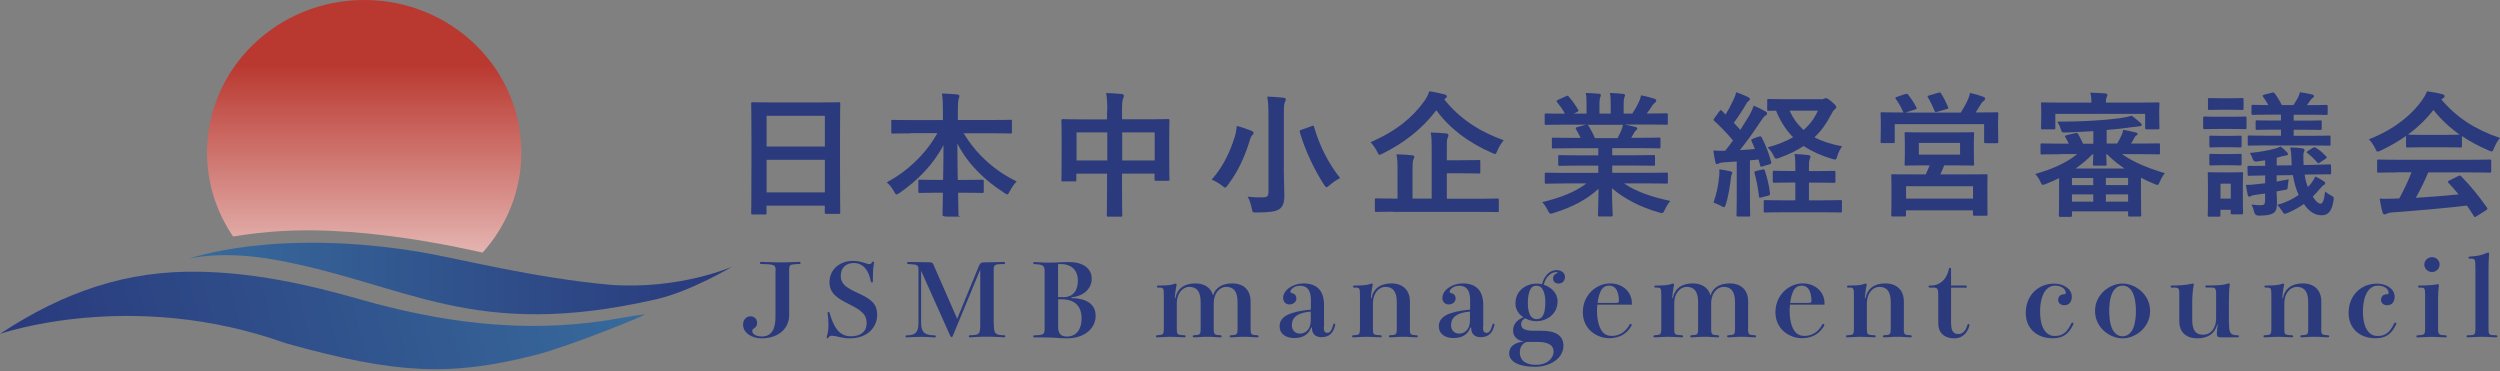 <svg width="431" height="64" viewBox="0 0 431 64" fill="none" xmlns="http://www.w3.org/2000/svg">
<rect x="0" y="0" width="431" height="64" fill="#808080" stroke="none"/>
<g clip-path="url(#clip0_120_66)">
<path d="M56.795 39.783C65.744 40.178 74.523 41.609 83.205 43.544C87.349 38.924 89.878 32.9 89.878 26.29C89.892 11.775 77.754 0 62.794 0C47.833 0 35.695 11.775 35.695 26.29C35.695 31.646 37.353 36.621 40.191 40.778C45.599 39.864 51.148 39.537 56.809 39.783H56.795Z" fill="url(#paint0_linear_120_66)"/>
<path d="M49.223 59.163C68.553 64.574 77.769 64.887 92.294 61.207C98.011 59.763 111.582 54.284 111.146 54.188C110.992 54.161 105.836 55.033 104.361 55.265C89.906 57.459 75.858 55.551 61.951 51.572C52.946 48.996 43.787 47.006 34.305 46.843C21.971 46.624 11.168 50.181 1.38869e-05 57.555C-0.098 57.609 22.547 49.609 49.223 59.163Z" fill="url(#paint1_linear_120_66)"/>
<path d="M32.591 44.607C32.591 44.607 47.411 39.21 72.767 43.503C79.187 44.594 91.76 47.865 105.106 49.091C117.046 50.004 126.177 45.997 126.177 45.997C126.177 45.997 119.153 50.195 113.225 51.572C81.435 58.89 70.169 48.914 47.481 44.798C38.098 43.094 32.605 44.607 32.605 44.607H32.591Z" fill="url(#paint2_linear_120_66)"/>
<path d="M129.773 36.975C129.535 36.975 129.507 36.948 129.507 36.716C129.507 36.553 129.549 35.176 129.549 28.443V23.959C129.549 19.448 129.507 18.031 129.507 17.895C129.507 17.636 129.535 17.622 129.773 17.622C129.942 17.622 130.757 17.663 133.075 17.663H141.293C143.61 17.663 144.453 17.622 144.594 17.622C144.833 17.622 144.861 17.649 144.861 17.895C144.861 18.031 144.819 19.448 144.819 23.264V28.43C144.819 35.094 144.861 36.471 144.861 36.607C144.861 36.839 144.833 36.866 144.594 36.866H142.459C142.22 36.866 142.192 36.839 142.192 36.607V35.462H132.147V36.716C132.147 36.948 132.119 36.975 131.881 36.975H129.745H129.773ZM132.162 25.268H142.206V19.966H132.162V25.268ZM142.206 33.173V27.544H132.162V33.173H142.206Z" fill="#2A3A7C"/>
<path d="M156.984 22.992C154.807 22.992 154.062 23.033 153.922 23.033C153.683 23.033 153.655 23.006 153.655 22.774V20.92C153.655 20.689 153.683 20.662 153.922 20.662C154.062 20.662 154.807 20.702 156.984 20.702H162.561V19.149C162.561 17.827 162.533 17.036 162.392 16.123C163.249 16.15 164.19 16.191 165.033 16.287C165.244 16.314 165.399 16.409 165.399 16.518C165.399 16.723 165.3 16.941 165.258 17.118C165.188 17.418 165.132 17.84 165.132 19.067V20.689H171.102C173.279 20.689 174.052 20.648 174.192 20.648C174.431 20.648 174.459 20.675 174.459 20.907V22.76C174.459 22.992 174.431 23.019 174.192 23.019C174.052 23.019 173.279 22.978 171.102 22.978H166.143C168.306 26.563 171.397 29.398 175.274 31.278C174.839 31.715 174.431 32.3 174.094 32.955C173.897 33.323 173.799 33.514 173.645 33.514C173.546 33.514 173.378 33.418 173.139 33.255C169.781 31.088 166.916 28.375 165.047 24.75C165.047 26.685 165.09 28.962 165.118 31.019H166.368C168.475 31.019 169.163 30.979 169.318 30.979C169.585 30.979 169.599 31.006 169.599 31.238V33.009C169.599 33.241 169.571 33.268 169.318 33.268C169.177 33.268 168.475 33.227 166.368 33.227H165.174C165.202 35.203 165.244 36.716 165.244 37.111C165.244 37.316 165.834 37.343 165.595 37.343H163.362C163.123 37.343 162.491 37.316 162.491 37.111C162.491 36.716 162.519 35.203 162.561 33.227H161.535C159.428 33.227 158.74 33.268 158.585 33.268C158.347 33.268 158.319 33.241 158.319 33.009V31.238C158.319 31.006 158.347 30.979 158.585 30.979C158.726 30.979 159.428 31.019 161.535 31.019H162.589C162.631 29.043 162.659 26.904 162.659 24.995C160.931 28.362 158.108 31.183 155.116 33.241C154.849 33.432 154.68 33.514 154.568 33.514C154.427 33.514 154.301 33.377 154.118 32.996C153.753 32.341 153.374 31.851 152.868 31.442C156.225 29.67 159.555 26.658 161.606 22.951H157.012L156.984 22.992Z" fill="#2A3A7C"/>
<path d="M190.895 19.012C190.895 17.704 190.853 16.872 190.699 16.041C191.584 16.068 192.539 16.109 193.354 16.205C193.564 16.232 193.761 16.327 193.761 16.477C193.761 16.627 193.719 16.804 193.635 16.941C193.522 17.213 193.438 17.731 193.438 18.821V20.566H198.088C200.392 20.566 201.178 20.525 201.347 20.525C201.586 20.525 201.614 20.552 201.614 20.784C201.614 20.92 201.572 21.642 201.572 23.673V26.372C201.572 30.092 201.614 30.76 201.614 30.91C201.614 31.142 201.586 31.169 201.347 31.169H199.31C199.071 31.169 199.043 31.142 199.043 30.91V29.929H193.438V32.791C193.438 35.558 193.48 36.975 193.48 37.098C193.48 37.329 193.452 37.357 193.213 37.357H191.078C190.839 37.357 190.811 37.329 190.811 37.098C190.811 36.961 190.853 35.585 190.853 32.845V29.942H185.557V31.006C185.557 31.265 185.529 31.278 185.29 31.278H183.253C183.015 31.278 182.986 31.251 182.986 31.006C182.986 30.869 183.029 30.174 183.029 26.453V24.055C183.029 21.683 182.986 20.934 182.986 20.797C182.986 20.566 183.015 20.538 183.253 20.538C183.422 20.538 184.209 20.579 186.512 20.579H190.853V19.026L190.895 19.012ZM185.599 27.666H190.895V22.828H185.599V27.666ZM193.466 22.828V27.666H199.071V22.828H193.466Z" fill="#2A3A7C"/>
<path d="M212.838 23.728C213.035 23.06 213.175 22.351 213.217 21.711C214.004 21.901 214.987 22.242 215.704 22.528C215.971 22.651 216.111 22.76 216.111 22.896C216.111 23.06 216.041 23.169 215.914 23.264C215.774 23.428 215.577 23.728 215.465 24.191C214.622 26.958 213.456 29.561 211.672 31.905C211.461 32.205 211.335 32.341 211.222 32.341C211.11 32.341 210.956 32.218 210.689 32.014C210.155 31.578 209.424 31.183 208.891 30.965C210.787 28.852 212.051 26.249 212.824 23.714L212.838 23.728ZM221.323 29.084C221.323 30.706 221.421 32.573 221.421 33.704C221.421 35.012 221.14 35.653 220.564 36.048C219.918 36.471 219.033 36.607 216.687 36.634C215.943 36.634 215.943 36.661 215.802 35.912C215.633 35.149 215.395 34.358 215.086 33.895C216.041 34.017 216.743 34.031 217.628 34.031C218.401 34.031 218.682 33.868 218.682 33.118V19.98C218.682 18.494 218.654 17.745 218.485 16.654C219.37 16.682 220.452 16.75 221.267 16.845C221.505 16.872 221.674 16.981 221.674 17.104C221.674 17.308 221.576 17.458 221.505 17.622C221.365 17.895 221.337 18.372 221.337 19.953V29.084H221.323ZM226.113 21.752C226.45 21.629 226.478 21.629 226.549 21.888C227.532 25.309 229.133 28.307 231.03 30.692C230.524 30.951 229.78 31.442 229.232 31.919C228.965 32.15 228.824 32.273 228.698 32.273C228.557 32.273 228.459 32.137 228.262 31.837C226.661 29.397 224.961 25.867 224.09 22.774C224.02 22.501 224.062 22.474 224.427 22.351L226.099 21.752H226.113Z" fill="#2A3A7C"/>
<path d="M248.983 17.131C251.666 20.498 255.122 22.706 259.238 24.177C258.802 24.709 258.451 25.241 258.156 25.963C257.988 26.385 257.917 26.549 257.749 26.549C257.636 26.549 257.468 26.481 257.201 26.358C253.127 24.546 249.966 22.201 247.62 19.012C245.064 22.365 241.945 24.682 238.419 26.453C238.138 26.59 237.969 26.685 237.843 26.685C237.674 26.685 237.604 26.522 237.408 26.126C237.113 25.527 236.705 24.968 236.284 24.518C240.765 22.583 243.617 20.143 245.527 17.459C245.963 16.859 246.201 16.368 246.412 15.741C247.353 15.864 248.309 16.096 248.997 16.259C249.264 16.327 249.432 16.45 249.432 16.627C249.432 16.763 249.334 16.886 249.166 16.981L248.969 17.145L248.983 17.131ZM240.287 36.498C238.152 36.498 237.436 36.539 237.267 36.539C237.056 36.539 237.028 36.512 237.028 36.307V34.454C237.028 34.222 237.056 34.195 237.267 34.195C237.436 34.195 238.152 34.236 240.287 34.236H240.934V29.138C240.934 28.021 240.905 27.258 240.737 26.603C241.65 26.631 242.577 26.672 243.448 26.767C243.687 26.794 243.827 26.903 243.827 27.026C243.827 27.23 243.729 27.353 243.659 27.517C243.546 27.789 243.518 28.266 243.518 29.22V34.236H246.82V25.377C246.82 24.287 246.791 23.496 246.651 22.842C247.536 22.869 248.519 22.91 249.334 23.005C249.573 23.033 249.713 23.142 249.713 23.264C249.713 23.469 249.643 23.619 249.573 23.782C249.432 24.055 249.432 24.532 249.432 25.459V27.626H251.849C254.026 27.626 254.799 27.585 254.939 27.585C255.178 27.585 255.206 27.612 255.206 27.844V29.656C255.206 29.888 255.178 29.915 254.939 29.915C254.799 29.915 254.026 29.874 251.849 29.874H249.432V34.263H255.136C257.243 34.263 257.988 34.222 258.128 34.222C258.367 34.222 258.395 34.249 258.395 34.481V36.334C258.395 36.539 258.367 36.566 258.128 36.566C257.988 36.566 257.243 36.525 255.136 36.525H240.287V36.498Z" fill="#2A3A7C"/>
<path d="M269.633 31.632C267.47 31.632 266.753 31.673 266.613 31.673C266.346 31.673 266.318 31.646 266.318 31.414V30.038C266.318 29.779 266.346 29.765 266.613 29.765C266.753 29.765 267.47 29.806 269.633 29.806H275.547V28.552H272.176C269.858 28.552 269.015 28.593 268.875 28.593C268.636 28.593 268.636 28.566 268.636 28.334V27.012C268.636 26.753 268.636 26.74 268.875 26.74C269.015 26.74 269.858 26.78 272.176 26.78H275.547V25.554H271.038C268.734 25.554 267.975 25.595 267.821 25.595C267.554 25.595 267.54 25.568 267.54 25.363V23.987C267.54 23.755 267.568 23.728 267.821 23.728C267.961 23.728 268.734 23.769 271.038 23.769H272.499C272.232 23.21 271.993 22.746 271.726 22.31C271.614 22.106 271.586 22.01 271.895 21.915L273.454 21.492H269.619C267.456 21.492 266.739 21.533 266.599 21.533C266.332 21.533 266.304 21.506 266.304 21.274V19.83C266.304 19.571 266.332 19.557 266.599 19.557C266.739 19.557 267.456 19.598 269.619 19.598H269.788C269.408 18.849 268.973 18.276 268.425 17.595C268.285 17.431 268.327 17.336 268.622 17.199L270.012 16.573C270.251 16.45 270.321 16.477 270.462 16.668C271.038 17.336 271.642 18.126 272.063 18.917C272.19 19.121 272.19 19.148 271.867 19.312L271.291 19.584H273.524V18.044C273.524 17.227 273.524 16.668 273.384 16.027C274.128 16.055 275.056 16.096 275.702 16.164C275.898 16.191 275.983 16.259 275.983 16.368C275.983 16.504 275.941 16.627 275.884 16.763C275.814 16.927 275.744 17.281 275.744 18.044V19.584H277.683V18.072C277.683 17.24 277.683 16.681 277.542 16.027C278.258 16.055 279.2 16.096 279.846 16.191C280.057 16.218 280.155 16.286 280.155 16.395C280.155 16.504 280.113 16.654 280.057 16.763C279.986 16.927 279.916 17.281 279.916 18.044V19.584H281.405C281.841 18.93 282.178 18.358 282.501 17.676C282.669 17.322 282.81 16.981 282.908 16.423C283.751 16.586 284.58 16.818 285.226 17.022C285.437 17.09 285.535 17.213 285.535 17.322C285.535 17.513 285.437 17.595 285.296 17.717C285.128 17.854 285.015 17.99 284.889 18.153C284.58 18.644 284.243 19.108 283.906 19.571H284.243C286.392 19.571 287.123 19.53 287.263 19.53C287.502 19.53 287.53 19.557 287.53 19.802V21.247C287.53 21.479 287.502 21.506 287.263 21.506C287.123 21.506 286.406 21.465 284.243 21.465H280.057C280.675 21.588 281.237 21.697 281.953 21.888C282.15 21.929 282.262 22.024 282.262 22.16C282.262 22.324 282.136 22.433 281.995 22.515C281.869 22.583 281.756 22.842 281.658 23.005L281.223 23.755H282.782C285.086 23.755 285.844 23.714 285.999 23.714C286.238 23.714 286.266 23.741 286.266 23.973V25.349C286.266 25.554 286.238 25.581 285.999 25.581C285.858 25.581 285.086 25.54 282.782 25.54H277.949V26.767H281.756C284.102 26.767 284.917 26.726 285.058 26.726C285.296 26.726 285.325 26.753 285.325 26.999V28.321C285.325 28.552 285.296 28.579 285.058 28.579C284.917 28.579 284.102 28.539 281.756 28.539H277.949V29.793H284.257C286.406 29.793 287.137 29.752 287.277 29.752C287.516 29.752 287.544 29.779 287.544 30.024V31.401C287.544 31.632 287.516 31.66 287.277 31.66C287.137 31.66 286.42 31.619 284.257 31.619H279.986C281.995 32.995 284.51 33.895 287.965 34.644C287.656 35.012 287.319 35.503 287.024 36.13C286.828 36.566 286.743 36.73 286.505 36.73C286.378 36.73 286.21 36.689 285.957 36.607C282.726 35.694 279.874 34.167 277.907 32.45C277.907 35.217 278.034 36.661 278.034 37.057C278.034 37.288 278.006 37.316 277.767 37.316H275.73C275.519 37.316 275.491 37.288 275.491 37.057C275.491 36.661 275.561 35.312 275.589 32.546C273.581 34.399 271.08 35.708 267.905 36.702C267.638 36.798 267.47 36.839 267.357 36.839C267.147 36.839 267.048 36.675 266.824 36.239C266.515 35.639 266.177 35.149 265.868 34.849C269.057 34.086 271.501 33.132 273.51 31.619H269.633V31.632ZM278.877 23.796C279.087 23.401 279.284 23.005 279.523 22.447C279.649 22.188 279.691 21.956 279.79 21.52H273.679C273.749 21.547 273.805 21.615 273.876 21.711C274.241 22.297 274.62 22.992 274.957 23.809H278.891L278.877 23.796Z" fill="#2A3A7C"/>
<path d="M303.235 23.564C303.544 23.442 303.615 23.496 303.741 23.728C304.429 25.118 304.963 26.426 305.343 27.912C305.413 28.171 305.343 28.239 305.048 28.334L303.854 28.689C303.573 28.784 303.488 28.757 303.446 28.498L303.179 27.503L301.69 27.639V34.031C301.69 36.171 301.732 36.961 301.732 37.07C301.732 37.302 301.704 37.329 301.465 37.329H299.639C299.4 37.329 299.372 37.302 299.372 37.07C299.372 36.934 299.414 36.157 299.414 34.031V27.844L297.237 27.98C296.83 28.007 296.521 28.075 296.352 28.171C296.254 28.212 296.141 28.293 295.987 28.293C295.818 28.293 295.776 28.13 295.72 27.898C295.579 27.299 295.481 26.685 295.383 25.949C296.085 25.99 296.731 26.017 297.42 25.99C297.869 25.431 298.333 24.832 298.768 24.218C297.813 23.06 296.689 21.888 295.551 20.852C295.453 20.757 295.411 20.716 295.411 20.648C295.411 20.579 295.481 20.484 295.579 20.348L296.422 19.189C296.521 19.053 296.591 18.985 296.661 18.985C296.731 18.985 296.787 19.026 296.872 19.121L297.49 19.748C297.968 18.958 298.375 18.235 298.782 17.349C299.091 16.723 299.218 16.355 299.33 15.905C299.976 16.137 300.763 16.436 301.367 16.736C301.606 16.859 301.676 16.968 301.676 17.104C301.676 17.227 301.578 17.309 301.465 17.404C301.269 17.54 301.17 17.663 301.016 17.963C300.271 19.244 299.653 20.171 298.909 21.166C299.288 21.588 299.681 21.983 300.033 22.392C300.58 21.534 301.114 20.675 301.634 19.816C301.915 19.298 302.168 18.726 302.35 18.208C303.067 18.535 303.811 18.876 304.359 19.203C304.57 19.326 304.64 19.407 304.64 19.557C304.64 19.721 304.57 19.816 304.373 19.912C304.134 20.048 303.938 20.307 303.587 20.838C302.364 22.719 301.072 24.491 299.962 25.881C300.819 25.84 301.69 25.759 302.547 25.69C302.379 25.254 302.182 24.777 301.971 24.341C301.873 24.109 301.873 24.069 302.21 23.919L303.165 23.551L303.235 23.564ZM296.38 30.501C296.422 30.065 296.45 29.711 296.408 29.193C297.012 29.261 297.841 29.425 298.248 29.52C298.529 29.588 298.656 29.684 298.656 29.793C298.656 29.902 298.614 29.997 298.529 30.12C298.459 30.242 298.431 30.515 298.389 30.883C298.22 32.259 297.953 33.908 297.546 35.203C297.42 35.571 297.349 35.721 297.209 35.721C297.111 35.721 296.97 35.653 296.773 35.53C296.268 35.258 295.818 35.067 295.411 34.931C295.917 33.418 296.254 32.001 296.366 30.488L296.38 30.501ZM303.854 29.22C304.149 29.152 304.163 29.179 304.261 29.425C304.64 30.61 305.005 31.96 305.146 33.309C305.174 33.568 305.146 33.636 304.837 33.731L303.685 34.031C303.306 34.127 303.278 34.099 303.249 33.868C303.081 32.355 302.814 31.033 302.477 29.847C302.407 29.588 302.477 29.547 302.758 29.479L303.839 29.22H303.854ZM311.861 31.469V34.535H314.108C316.384 34.535 317.157 34.495 317.269 34.495C317.536 34.495 317.55 34.522 317.55 34.726V36.375C317.55 36.607 317.522 36.634 317.269 36.634C317.143 36.634 316.384 36.593 314.108 36.593H307.548C305.244 36.593 304.486 36.634 304.331 36.634C304.092 36.634 304.064 36.607 304.064 36.375V34.726C304.064 34.522 304.092 34.495 304.331 34.495C304.472 34.495 305.244 34.535 307.548 34.535H309.515V31.469H308.77C306.733 31.469 306.045 31.51 305.89 31.51C305.652 31.51 305.624 31.483 305.624 31.251V29.697C305.624 29.465 305.652 29.438 305.89 29.438C306.031 29.438 306.733 29.479 308.77 29.479H309.515V28.961C309.515 27.939 309.515 27.217 309.374 26.549C310.259 26.576 310.934 26.644 311.748 26.74C311.987 26.767 312.128 26.876 312.128 26.999C312.128 27.135 312.086 27.258 312.001 27.421C311.889 27.68 311.861 28.075 311.861 28.866V29.493H313.252C315.288 29.493 315.977 29.452 316.131 29.452C316.398 29.452 316.426 29.479 316.426 29.711V31.265C316.426 31.496 316.398 31.523 316.131 31.523C315.991 31.523 315.288 31.483 313.252 31.483H311.861V31.469ZM313.926 17.131C314.193 17.131 314.361 17.09 314.474 17.009C314.572 16.968 314.67 16.913 314.783 16.913C314.951 16.913 315.26 17.077 315.794 17.54C316.398 18.058 316.581 18.303 316.581 18.467C316.581 18.631 316.511 18.699 316.3 18.862C316.103 18.998 315.864 19.394 315.626 19.857C314.881 21.316 313.968 22.583 312.816 23.673C314.136 24.368 315.696 24.859 317.578 25.227C317.241 25.69 316.96 26.249 316.735 26.944C316.609 27.367 316.567 27.503 316.356 27.503C316.23 27.503 316.075 27.462 315.808 27.38C313.94 26.822 312.338 26.099 310.948 25.172C309.768 25.963 308.405 26.617 306.832 27.189C306.551 27.285 306.382 27.353 306.228 27.353C306.031 27.353 305.947 27.217 305.778 26.862C305.469 26.235 305.174 25.867 304.753 25.404C306.41 24.968 307.871 24.382 309.135 23.66C307.913 22.447 306.958 20.934 306.185 19.08C305.371 19.108 305.034 19.121 304.935 19.108C304.696 19.067 304.668 19.108 304.668 18.876V17.322C304.668 17.09 304.696 17.063 304.935 17.063C305.076 17.063 305.778 17.104 307.927 17.104H313.912L313.926 17.131ZM308.531 19.08C309.15 20.457 309.95 21.52 310.934 22.406C312.015 21.479 312.844 20.361 313.406 19.08H308.545H308.531Z" fill="#2A3A7C"/>
<path d="M328.451 16.245C328.76 16.123 328.83 16.177 328.985 16.341C329.561 17.09 330.039 17.826 330.376 18.521C330.502 18.726 330.502 18.753 330.165 18.876L328.493 19.407H338.046C338.523 18.617 338.931 17.949 339.268 17.172C339.394 16.872 339.535 16.504 339.647 16.014C340.462 16.204 341.249 16.436 341.923 16.681C342.134 16.777 342.232 16.845 342.232 16.981C342.232 17.172 342.162 17.254 342.021 17.377C341.853 17.499 341.656 17.676 341.516 17.935C341.178 18.467 340.912 18.93 340.603 19.394H341.08C343.286 19.394 344.072 19.353 344.241 19.353C344.48 19.353 344.508 19.38 344.508 19.612C344.508 19.748 344.466 20.198 344.466 20.838V21.86C344.466 23.905 344.508 24.273 344.508 24.423C344.508 24.654 344.48 24.682 344.241 24.682H342.33C342.092 24.682 342.063 24.654 342.063 24.423V21.397H326.653V24.395C326.653 24.654 326.625 24.668 326.386 24.668H324.476C324.237 24.668 324.209 24.641 324.209 24.395C324.209 24.259 324.251 23.878 324.251 21.833V21.002C324.251 20.184 324.209 19.775 324.209 19.612C324.209 19.38 324.237 19.353 324.476 19.353C324.644 19.353 325.431 19.394 327.636 19.394H328.184C328.184 19.394 328.114 19.326 328.058 19.203C327.749 18.453 327.285 17.69 326.836 17.063C326.695 16.859 326.723 16.804 327.004 16.709L328.437 16.218L328.451 16.245ZM337.006 22.828C339.156 22.828 339.928 22.787 340.097 22.787C340.308 22.787 340.336 22.814 340.336 23.06C340.336 23.183 340.293 23.578 340.293 24.641V26.685C340.293 27.762 340.336 28.157 340.336 28.293C340.336 28.525 340.308 28.552 340.097 28.552C339.928 28.552 339.156 28.511 337.006 28.511H335.18C334.969 29.097 334.731 29.602 334.506 30.065H339.057C341.403 30.065 342.246 30.038 342.415 30.038C342.654 30.038 342.654 30.065 342.654 30.297C342.654 30.433 342.625 30.992 342.625 32.082V33.568C342.625 36.307 342.654 36.825 342.654 36.961C342.654 37.166 342.654 37.193 342.415 37.193H340.406C340.167 37.193 340.139 37.166 340.139 36.961V36.266H328.592V37.057C328.592 37.288 328.564 37.316 328.353 37.316H326.316C326.077 37.316 326.049 37.288 326.049 37.057C326.049 36.92 326.091 36.403 326.091 33.622V32.368C326.091 30.992 326.049 30.433 326.049 30.297C326.049 30.065 326.077 30.038 326.316 30.038C326.484 30.038 327.327 30.065 329.673 30.065H331.991C332.23 29.575 332.469 29.043 332.666 28.511H331.682C329.505 28.511 328.732 28.552 328.592 28.552C328.381 28.552 328.353 28.525 328.353 28.293C328.353 28.13 328.395 27.762 328.395 26.685V24.641C328.395 23.564 328.353 23.169 328.353 23.06C328.353 22.801 328.381 22.787 328.592 22.787C328.732 22.787 329.505 22.828 331.682 22.828H337.006ZM328.606 34.236H340.153V32.096H328.606V34.236ZM330.811 26.658H337.919V24.641H330.811V26.658ZM334.183 15.986C334.464 15.891 334.548 15.946 334.66 16.15C335.068 16.777 335.517 17.663 335.854 18.48C335.953 18.671 335.925 18.712 335.587 18.808L333.986 19.271C333.621 19.366 333.607 19.339 333.508 19.08C333.171 18.317 332.82 17.526 332.385 16.804C332.244 16.573 332.314 16.545 332.595 16.45L334.183 15.986Z" fill="#2A3A7C"/>
<path d="M355.1 26.59C352.936 26.59 352.206 26.631 352.051 26.631C351.813 26.631 351.785 26.604 351.785 26.372V24.995C351.785 24.736 351.813 24.723 352.051 24.723C352.192 24.723 352.936 24.764 355.1 24.764H356.659C356.462 24.341 356.28 24.014 356.083 23.674C355.943 23.442 355.985 23.374 356.28 23.305L357.839 22.938C358.078 22.869 358.148 22.91 358.275 23.128C358.513 23.523 358.822 24.123 359.118 24.777H360.888V22.61C359.356 22.706 357.769 22.774 356.125 22.842C355.521 22.869 355.451 22.842 355.282 22.283C355.114 21.697 354.903 21.329 354.664 20.975C358.837 20.975 362.306 20.784 365.369 20.389C366.226 20.266 366.788 20.157 367.504 19.953C368.108 20.389 368.558 20.77 369.021 21.179C369.19 21.343 369.232 21.438 369.232 21.547C369.232 21.684 369.105 21.752 368.726 21.779C368.417 21.806 367.94 21.875 367.209 21.97C365.945 22.161 364.596 22.297 363.191 22.406V24.75H364.989C365.27 24.287 365.523 23.837 365.762 23.292C365.889 23.033 365.973 22.733 366.043 22.379C366.858 22.515 367.574 22.679 368.206 22.842C368.445 22.91 368.515 22.965 368.515 23.101C368.515 23.224 368.445 23.292 368.291 23.374C368.15 23.469 368.052 23.537 367.982 23.728C367.799 24.096 367.602 24.423 367.392 24.75H369.063C371.227 24.75 371.957 24.709 372.112 24.709C372.351 24.709 372.379 24.736 372.379 24.982V26.358C372.379 26.59 372.351 26.617 372.112 26.617C371.971 26.617 371.227 26.576 369.063 26.576H365.832C367.827 27.967 370.286 28.989 373.207 29.847C372.87 30.338 372.631 30.679 372.365 31.292C372.196 31.715 372.098 31.878 371.929 31.878C371.789 31.878 371.62 31.81 371.353 31.687C370.566 31.36 369.822 31.019 369.105 30.638V33.364C369.105 36.267 369.148 36.948 369.148 37.057C369.148 37.316 369.12 37.33 368.881 37.33H367.153C366.914 37.33 366.886 37.302 366.886 37.057V36.43H357.207V37.125C357.207 37.357 357.179 37.384 356.94 37.384H355.212C354.973 37.384 354.945 37.357 354.945 37.125C354.945 36.989 354.987 36.335 354.987 33.377V30.706C354.271 31.074 353.498 31.401 352.74 31.701C352.473 31.823 352.304 31.864 352.192 31.864C352.023 31.864 351.953 31.742 351.827 31.469C351.546 30.842 351.251 30.392 350.871 29.997C353.653 29.207 356.196 28.144 358.106 26.563H355.086L355.1 26.59ZM368.895 17.69C371.072 17.69 371.859 17.649 372.027 17.649C372.266 17.649 372.294 17.677 372.294 17.922C372.294 18.058 372.252 18.413 372.252 18.917V19.776C372.252 21.588 372.294 21.888 372.294 22.024C372.294 22.283 372.266 22.297 372.027 22.297H370.117C369.85 22.297 369.822 22.27 369.822 22.024V19.626H354.341V22.024C354.341 22.283 354.313 22.297 354.074 22.297H352.136C351.897 22.297 351.869 22.27 351.869 22.024C351.869 21.888 351.911 21.588 351.911 19.776V19.081C351.911 18.413 351.869 18.058 351.869 17.922C351.869 17.663 351.897 17.649 352.136 17.649C352.304 17.649 353.091 17.69 355.268 17.69H360.564C360.564 17.091 360.522 16.546 360.368 15.973C361.225 16 362.11 16.041 362.953 16.109C363.191 16.137 363.318 16.232 363.318 16.341C363.318 16.505 363.219 16.614 363.177 16.777C363.107 16.982 363.051 17.2 363.051 17.69H368.881H368.895ZM360.873 31.919V30.692H357.207V31.919H360.873ZM360.873 34.767V33.514H357.207V34.767H360.873ZM366.282 29.057C365.172 28.334 364.175 27.517 363.234 26.59H363.107C363.135 27.353 363.177 27.98 363.177 28.307C363.177 28.539 363.149 28.566 362.91 28.566H361.084C360.845 28.566 360.817 28.539 360.817 28.307C360.817 27.98 360.859 27.353 360.888 26.59H360.747C359.834 27.517 358.851 28.334 357.825 29.057H366.254H366.282ZM363.051 30.679V31.905H366.886V30.679H363.051ZM366.886 34.767V33.514H363.051V34.767H366.886Z" fill="#2A3A7C"/>
<path d="M384.474 20.13C386.3 20.13 386.89 20.089 387.03 20.089C387.269 20.089 387.297 20.116 387.297 20.348V21.997C387.297 22.256 387.269 22.269 387.03 22.269C386.89 22.269 386.286 22.229 384.474 22.229H382.648C380.807 22.229 380.231 22.269 380.091 22.269C379.852 22.269 379.824 22.242 379.824 21.997V20.348C379.824 20.116 379.852 20.089 380.091 20.089C380.231 20.089 380.807 20.13 382.648 20.13H384.474ZM386.665 33.336C386.665 36.035 386.707 36.539 386.707 36.689C386.707 36.92 386.679 36.948 386.44 36.948H384.839C384.6 36.948 384.572 36.92 384.572 36.689V36.171H382.802V37.098C382.802 37.329 382.774 37.357 382.535 37.357H380.906C380.639 37.357 380.611 37.329 380.611 37.098C380.611 36.961 380.653 36.43 380.653 33.609V32.123C380.653 30.665 380.611 30.079 380.611 29.942C380.611 29.711 380.639 29.684 380.906 29.684C381.046 29.684 381.552 29.724 383.083 29.724H384.235C385.766 29.724 386.272 29.684 386.44 29.684C386.679 29.684 386.707 29.711 386.707 29.942C386.707 30.079 386.665 30.638 386.665 31.728V33.336ZM384.347 16.941C385.879 16.941 386.356 16.9 386.497 16.9C386.764 16.9 386.792 16.927 386.792 17.159V18.699C386.792 18.93 386.764 18.958 386.497 18.958C386.356 18.958 385.879 18.917 384.347 18.917H383.097C381.538 18.917 381.06 18.958 380.92 18.958C380.681 18.958 380.653 18.93 380.653 18.699V17.159C380.653 16.927 380.681 16.9 380.92 16.9C381.06 16.9 381.538 16.941 383.097 16.941H384.347ZM384.151 23.428C385.584 23.428 386.019 23.387 386.16 23.387C386.426 23.387 386.454 23.414 386.454 23.646V25.159C386.454 25.39 386.426 25.418 386.16 25.418C386.019 25.418 385.584 25.377 384.151 25.377H383.195C381.734 25.377 381.299 25.418 381.158 25.418C380.92 25.418 380.892 25.39 380.892 25.159V23.646C380.892 23.414 380.92 23.387 381.158 23.387C381.299 23.387 381.734 23.428 383.195 23.428H384.151ZM384.151 26.562C385.584 26.562 386.019 26.522 386.16 26.522C386.426 26.522 386.454 26.549 386.454 26.781V28.266C386.454 28.498 386.426 28.525 386.16 28.525C386.019 28.525 385.584 28.484 384.151 28.484H383.195C381.734 28.484 381.299 28.525 381.158 28.525C380.92 28.525 380.892 28.498 380.892 28.266V26.781C380.892 26.549 380.92 26.522 381.158 26.522C381.299 26.522 381.734 26.562 383.195 26.562H384.151ZM382.816 31.66V34.236H384.586V31.66H382.816ZM397.327 30.174C397.44 30.937 397.637 31.619 397.875 32.246C398.086 32.041 398.283 31.81 398.451 31.592C398.69 31.292 398.929 30.896 399.168 30.433C399.673 30.665 400.179 30.951 400.587 31.224C400.797 31.36 400.867 31.455 400.867 31.592C400.867 31.755 400.769 31.823 400.587 31.919C400.418 31.987 400.207 32.287 399.87 32.641C399.505 33.063 399.154 33.472 398.718 33.895C399.294 34.822 399.744 35.121 400.081 35.121C400.418 35.121 400.657 34.59 400.853 33.023C401.064 33.213 401.528 33.513 401.781 33.65C402.357 33.949 402.399 33.977 402.286 34.672C401.977 36.484 401.331 37.111 400.249 37.111C399.098 37.111 398.114 36.512 397.187 35.162C396.4 35.721 395.515 36.225 394.462 36.675C394.167 36.798 394.026 36.866 393.886 36.866C393.717 36.866 393.619 36.702 393.38 36.307C393.141 35.912 392.86 35.585 392.593 35.326C394.054 34.931 395.305 34.304 396.288 33.609C395.838 32.614 395.501 31.51 395.305 30.188L392.495 30.229V31.305L394.574 30.91C394.504 31.169 394.462 31.701 394.406 32.191C394.377 32.614 394.377 32.655 393.998 32.723L392.481 32.995C392.509 33.65 392.551 34.249 392.551 34.849C392.551 36.007 392.383 36.471 391.905 36.757C391.427 37.029 390.894 37.152 389.489 37.179C388.992 37.198 388.697 36.966 388.604 36.484C388.505 36.062 388.323 35.558 388.154 35.258C388.632 35.326 389.166 35.38 389.685 35.38C390.36 35.38 390.5 35.19 390.5 34.59V33.363L388.969 33.568C388.491 33.636 388.225 33.704 388.112 33.772C388 33.84 387.873 33.908 387.775 33.908C387.649 33.908 387.564 33.84 387.508 33.581C387.382 33.063 387.269 32.396 387.199 31.878C387.915 31.878 388.52 31.837 389.053 31.755C389.531 31.714 390.009 31.66 390.514 31.592V30.242C388.674 30.27 387.972 30.311 387.733 30.311C387.522 30.311 387.494 30.283 387.494 30.052L387.466 28.825C387.466 28.593 387.494 28.593 387.733 28.593C387.944 28.593 388.688 28.62 390.514 28.593V27.639L389.053 27.844C388.716 27.889 388.501 27.771 388.407 27.489C388.267 27.067 388.042 26.603 387.887 26.372C389.728 26.181 390.978 25.949 392.214 25.622C392.621 25.5 392.888 25.418 393.155 25.254C393.563 25.527 394.012 25.977 394.307 26.276C394.406 26.372 394.448 26.467 394.448 26.576C394.448 26.712 394.307 26.781 394.111 26.808C393.9 26.835 393.661 26.876 393.394 26.944C393.113 27.04 392.818 27.135 392.509 27.203V28.525L395.094 28.498L395.024 26.958C394.996 26.426 394.953 25.908 394.841 25.418C395.529 25.418 396.302 25.486 396.78 25.554C397.117 25.595 397.299 25.677 397.299 25.854C397.299 25.99 397.229 26.113 397.173 26.249C397.075 26.481 397.103 26.835 397.103 27.339C397.103 27.735 397.131 28.103 397.145 28.457L398.367 28.43C400.544 28.389 401.387 28.334 401.626 28.334C401.865 28.334 401.865 28.361 401.865 28.593L401.893 29.82C401.893 30.024 401.865 30.052 401.654 30.052C401.415 30.052 400.558 30.052 398.367 30.079L397.342 30.106L397.327 30.174ZM391.006 25.063C388.702 25.063 387.887 25.104 387.747 25.104C387.536 25.104 387.508 25.077 387.508 24.845V23.619C387.508 23.387 387.536 23.36 387.747 23.36C387.887 23.36 388.702 23.401 391.006 23.401H393.24V22.351H392.13C389.995 22.351 389.306 22.392 389.166 22.392C388.899 22.392 388.871 22.365 388.871 22.133V20.975C388.871 20.77 388.899 20.743 389.166 20.743C389.306 20.743 390.009 20.784 392.13 20.784H393.24V19.762H391.61C389.362 19.762 388.59 19.803 388.421 19.803C388.182 19.803 388.154 19.775 388.154 19.544V18.331C388.154 18.099 388.182 18.072 388.421 18.072C388.562 18.072 389.264 18.113 391.062 18.113C390.823 17.677 390.542 17.186 390.149 16.668C390.009 16.463 390.079 16.409 390.388 16.314L391.68 15.986C391.975 15.918 392.017 15.918 392.158 16.109C392.593 16.695 393.043 17.39 393.38 18.113H395.389C395.67 17.69 395.909 17.295 396.133 16.886C396.33 16.532 396.428 16.259 396.513 15.891C397.257 16.014 397.917 16.123 398.592 16.286C398.802 16.355 398.929 16.423 398.929 16.545C398.929 16.709 398.859 16.777 398.718 16.872C398.606 16.941 398.423 17.104 398.311 17.295C398.1 17.567 397.932 17.854 397.707 18.126H397.833C400.081 18.126 400.868 18.085 401.022 18.085C401.261 18.085 401.289 18.113 401.289 18.344V19.557C401.289 19.789 401.261 19.816 401.022 19.816C400.882 19.816 400.095 19.775 397.833 19.775H395.431V20.797H397.032C399.168 20.797 399.856 20.757 399.997 20.757C400.235 20.757 400.263 20.784 400.263 20.988V22.147C400.263 22.378 400.235 22.406 399.997 22.406C399.856 22.406 399.154 22.365 397.032 22.365H395.431V23.414H398.283C400.587 23.414 401.387 23.373 401.542 23.373C401.781 23.373 401.781 23.401 401.781 23.632V24.859C401.781 25.091 401.781 25.118 401.542 25.118C401.401 25.118 400.587 25.077 398.283 25.077H390.992L391.006 25.063ZM398.746 25.5C398.985 25.377 399.041 25.336 399.252 25.472C399.856 25.84 400.446 26.331 401.022 26.958C401.191 27.121 401.191 27.189 400.952 27.353L399.94 28.021C399.828 28.116 399.744 28.157 399.673 28.157C399.631 28.157 399.575 28.116 399.477 27.994C398.971 27.394 398.367 26.835 397.819 26.413C397.594 26.276 397.622 26.181 397.861 26.045L398.718 25.486L398.746 25.5Z" fill="#2A3A7C"/>
<path d="M414.803 23.428C413.468 24.382 412.007 25.213 410.476 25.936C410.181 26.072 410.027 26.14 409.9 26.14C409.732 26.14 409.661 25.977 409.465 25.554C409.17 24.968 408.847 24.464 408.383 24.014C412.555 22.406 415.66 19.953 417.584 17.254C417.992 16.668 418.202 16.273 418.427 15.741C419.354 15.864 420.253 16.014 421.012 16.232C421.293 16.3 421.448 16.395 421.448 16.559C421.448 16.695 421.405 16.831 421.209 16.927C421.068 16.995 420.97 17.063 420.872 17.131C423.583 20.334 426.814 22.365 431 23.782C430.55 24.341 430.227 24.9 429.974 25.527C429.806 25.949 429.736 26.113 429.567 26.113C429.455 26.113 429.272 26.045 429.019 25.922C427.39 25.227 425.83 24.409 424.44 23.455V25.172C424.44 25.404 424.412 25.431 424.173 25.431C424.032 25.431 423.386 25.39 421.462 25.39H417.767C415.857 25.39 415.21 25.431 415.07 25.431C414.831 25.431 414.803 25.404 414.803 25.172V23.401V23.428ZM413.258 29.724C411.01 29.724 410.237 29.765 410.097 29.765C409.83 29.765 409.816 29.738 409.816 29.506V27.762C409.816 27.53 409.844 27.503 410.097 27.503C410.237 27.503 411.01 27.544 413.258 27.544H426.027C428.275 27.544 429.047 27.503 429.188 27.503C429.455 27.503 429.483 27.53 429.483 27.762V29.506C429.483 29.738 429.455 29.765 429.188 29.765C429.047 29.765 428.275 29.724 426.027 29.724H418.624C418.034 31.169 417.303 32.627 416.489 34.099C418.975 33.963 421.588 33.745 423.864 33.513C423.316 32.859 422.754 32.205 422.122 31.537C421.953 31.346 421.981 31.265 422.262 31.115L423.793 30.351C424.06 30.215 424.131 30.229 424.299 30.392C425.929 32.041 427.291 33.718 428.752 35.789C428.865 35.98 428.865 36.062 428.626 36.225L426.968 37.275C426.828 37.37 426.758 37.411 426.673 37.411C426.589 37.411 426.561 37.37 426.491 37.248C426.083 36.593 425.676 35.994 425.297 35.435C421.321 35.926 416.432 36.321 412.359 36.621C411.979 36.648 411.656 36.743 411.502 36.825C411.389 36.92 411.263 36.961 411.094 36.961C410.926 36.961 410.813 36.839 410.757 36.634C410.532 35.871 410.392 35.053 410.251 34.236C411.136 34.304 411.923 34.276 412.864 34.236C413.103 34.236 413.37 34.208 413.637 34.208C414.494 32.627 415.196 31.142 415.744 29.697H413.258V29.724ZM421.462 23.251C423.063 23.251 423.779 23.224 424.046 23.21C422.318 21.997 420.815 20.579 419.523 18.958C418.259 20.579 416.784 21.997 415.14 23.21C415.351 23.237 416.025 23.251 417.767 23.251H421.462Z" fill="#2A3A7C"/>
<path d="M133.721 46.652C133.721 45.616 133.51 45.575 131.192 45.507C131.08 45.507 131.01 45.439 131.01 45.33C131.01 45.248 131.066 45.153 131.192 45.153C131.262 45.153 131.389 45.153 131.768 45.166C133.033 45.221 134.184 45.235 134.887 45.235C135.589 45.235 136.558 45.194 137.261 45.166C137.64 45.153 137.767 45.153 137.837 45.153C137.963 45.153 138.019 45.235 138.019 45.33C138.019 45.439 137.949 45.507 137.837 45.507C136.081 45.575 136.053 45.616 136.053 46.652V54.257C136.053 57.065 133.693 58.332 131.319 58.332C129.478 58.332 128.102 57.296 128.102 55.961C128.102 55.184 128.607 54.529 129.38 54.529C129.9 54.529 130.518 54.857 130.518 55.633C130.518 56.138 130.363 56.342 130.125 56.506C129.802 56.71 129.689 56.806 129.689 57.065C129.689 57.569 130.293 58.005 131.361 58.005C133.004 58.005 133.693 56.751 133.693 54.666V46.679L133.721 46.652Z" fill="#2A3A7C"/>
<path d="M150.48 48.519C150.48 48.642 150.41 48.71 150.325 48.71C150.241 48.71 150.171 48.669 150.143 48.56C149.791 46.584 148.794 45.344 147.165 45.344C145.872 45.344 144.945 46.134 144.945 47.592C144.945 49.051 146.139 49.705 147.797 50.468C149.974 51.477 151.224 52.212 151.224 54.298C151.224 56.383 149.595 58.332 146.476 58.332C145.746 58.332 145.1 58.196 144.566 58.073C144.144 57.964 143.751 57.882 143.4 57.882C143.217 57.882 142.992 57.896 142.81 58.209C142.782 58.277 142.725 58.318 142.655 58.318C142.585 58.318 142.515 58.264 142.515 58.168C142.515 58.127 142.515 58.087 142.571 57.909C142.768 57.228 142.824 56.737 142.824 56.001C142.824 55.265 142.754 54.543 142.697 54.161C142.683 54.039 142.683 54.011 142.683 53.93C142.683 53.821 142.754 53.753 142.838 53.753C142.908 53.753 142.978 53.807 142.992 53.875C143.737 56.383 144.622 57.977 146.715 57.977C148.359 57.977 149.412 57.187 149.412 55.688C149.412 54.189 148.499 53.507 146.364 52.431C144.397 51.463 143.006 50.577 143.006 48.669C143.006 46.325 144.903 44.976 147.052 44.976C147.783 44.976 148.359 45.098 149.145 45.357C149.426 45.466 149.665 45.534 149.862 45.534C150.129 45.534 150.185 45.453 150.311 45.221C150.353 45.139 150.424 45.098 150.494 45.098C150.578 45.098 150.691 45.166 150.691 45.289C150.691 45.357 150.677 45.439 150.62 45.712C150.508 46.243 150.48 47.442 150.48 48.165V48.505V48.519Z" fill="#2A3A7C"/>
<path d="M171.341 55.865C171.341 57.705 171.692 57.732 173.125 57.8C173.251 57.8 173.307 57.882 173.307 57.978C173.307 58.073 173.251 58.155 173.125 58.155C173.055 58.155 172.746 58.141 172.465 58.114C171.608 58.059 170.681 58.046 170.175 58.046C169.388 58.046 168.784 58.059 168.278 58.1C167.773 58.141 167.436 58.155 167.211 58.155C167.098 58.155 167.028 58.073 167.028 57.978C167.028 57.882 167.098 57.8 167.211 57.8C168.826 57.746 168.995 57.691 168.995 55.865V46.475L164.233 57.978C164.205 58.059 164.106 58.1 164.036 58.1C163.966 58.1 163.895 58.059 163.853 57.964L158.796 46.679V55.661C158.796 57.446 159.639 57.814 161.156 57.814C161.283 57.814 161.339 57.896 161.339 57.991C161.339 58.087 161.283 58.169 161.156 58.169C161.072 58.169 160.889 58.169 160.44 58.128C159.892 58.087 159.189 58.073 158.656 58.073C158.08 58.073 157.602 58.087 157.223 58.114C156.829 58.155 156.534 58.169 156.296 58.169C156.183 58.169 156.113 58.087 156.113 57.991C156.113 57.896 156.183 57.814 156.296 57.814C157.7 57.814 158.347 57.405 158.347 55.661V46.693C158.347 45.657 158.319 45.616 156.563 45.521C156.45 45.521 156.38 45.453 156.38 45.344C156.38 45.262 156.45 45.166 156.563 45.166C156.773 45.166 157.293 45.166 157.939 45.18C158.614 45.194 159.442 45.221 160.243 45.221C160.65 45.221 160.791 45.303 160.917 45.603L165.019 54.966L168.728 45.943C168.995 45.289 169.191 45.221 169.866 45.221C170.54 45.221 171.271 45.221 172.17 45.18C172.703 45.166 172.942 45.166 173.097 45.166C173.223 45.166 173.279 45.248 173.279 45.344C173.279 45.439 173.223 45.521 173.097 45.521C171.341 45.521 171.313 45.657 171.313 46.693V55.865H171.341Z" fill="#2A3A7C"/>
<path d="M184.686 51.395C186.948 51.395 188.886 52.226 188.886 54.447C188.886 56.669 186.906 58.332 183.956 58.332C183.408 58.332 182.902 58.304 182.172 58.25C181.441 58.195 180.725 58.168 179.446 58.168H178.323C178.182 58.168 178.126 58.114 178.126 57.991C178.126 57.882 178.182 57.814 178.323 57.814C180.036 57.745 180.093 57.677 180.093 56.451V46.897C180.093 45.766 179.91 45.616 178.323 45.534C178.196 45.534 178.126 45.466 178.126 45.357C178.126 45.248 178.196 45.18 178.323 45.18C178.435 45.18 178.927 45.193 179.446 45.234C180.036 45.275 180.163 45.275 180.851 45.275C181.582 45.275 182.186 45.261 182.762 45.221C183.295 45.18 183.801 45.18 184.335 45.18C186.569 45.18 188.212 46.188 188.212 48.042C188.212 49.705 186.892 51.054 184.7 51.258V51.408L184.686 51.395ZM183.239 51.245C184.756 51.245 185.824 50.413 185.824 48.314C185.824 46.842 184.953 45.52 182.846 45.52C182.705 45.52 182.565 45.52 182.41 45.534V51.231H183.225L183.239 51.245ZM182.41 56.233C182.41 57.5 182.846 58.018 183.97 58.018C185.557 58.018 186.47 56.751 186.47 54.924C186.47 52.689 185.206 51.599 183.029 51.599H182.425V56.233H182.41Z" fill="#2A3A7C"/>
<path d="M215.605 56.56C215.605 57.732 215.69 57.732 216.785 57.8C216.912 57.8 216.982 57.882 216.982 57.978C216.982 58.073 216.912 58.155 216.785 58.155C216.547 58.155 216.083 58.141 215.619 58.1C215.184 58.059 214.748 58.059 214.482 58.059C214.215 58.059 213.765 58.059 213.316 58.1C212.866 58.141 212.431 58.155 212.192 58.155C212.065 58.155 211.995 58.073 211.995 57.978C211.995 57.882 212.065 57.8 212.192 57.8C213.259 57.732 213.358 57.732 213.358 56.56V52.09C213.358 50.277 212.697 49.459 211.405 49.459C210.225 49.459 209.242 50.604 209.242 52.281V56.56C209.242 57.719 209.354 57.732 210.422 57.8C210.548 57.8 210.618 57.882 210.618 57.978C210.618 58.073 210.548 58.155 210.422 58.155C210.183 58.155 209.733 58.141 209.256 58.1C208.834 58.059 208.385 58.059 208.118 58.059C207.851 58.059 207.401 58.059 206.952 58.1C206.502 58.141 206.053 58.155 205.828 58.155C205.702 58.155 205.631 58.073 205.631 57.978C205.631 57.882 205.702 57.8 205.828 57.8C206.896 57.732 206.994 57.732 206.994 56.56V52.09C206.994 50.277 206.334 49.459 205.041 49.459C203.861 49.459 202.878 50.604 202.878 52.281V56.56C202.878 57.691 202.906 57.732 204.199 57.8C204.339 57.8 204.395 57.882 204.395 57.978C204.395 58.073 204.339 58.155 204.199 58.155C204.044 58.155 203.524 58.141 202.99 58.1C202.513 58.087 202.021 58.059 201.754 58.059C201.487 58.059 201.038 58.073 200.616 58.1C200.153 58.141 199.703 58.155 199.479 58.155C199.352 58.155 199.282 58.073 199.282 57.978C199.282 57.882 199.352 57.8 199.479 57.8C200.546 57.732 200.644 57.691 200.644 56.56V51.041C200.644 49.773 200.616 49.582 199.956 49.582H199.647C199.521 49.582 199.45 49.5 199.45 49.405C199.45 49.31 199.521 49.228 199.647 49.228C201.052 49.228 201.881 49.173 202.499 48.928C202.555 48.914 202.611 48.887 202.653 48.887C202.766 48.887 202.85 48.955 202.85 49.078C202.85 49.146 202.794 49.446 202.738 49.664C202.653 50.087 202.583 50.741 202.527 51.395H202.639C202.948 49.773 204.142 48.86 206.053 48.86C207.626 48.86 208.75 49.569 209.129 50.931C209.551 49.596 210.689 48.86 212.417 48.86C214.369 48.86 215.605 49.95 215.605 51.995V56.533V56.56Z" fill="#2A3A7C"/>
<path d="M228.22 56.397C228.22 57.269 228.487 57.378 228.852 57.378C229.274 57.378 229.569 57.01 229.864 55.933C229.906 55.824 229.934 55.783 230.046 55.783C230.131 55.783 230.187 55.852 230.187 55.933V56.056C229.864 57.419 229.176 58.127 227.799 58.127C226.83 58.127 226.169 57.61 226.169 56.465H226.043C225.593 57.76 224.512 58.277 223.135 58.277C221.758 58.277 220.606 57.637 220.606 56.233C220.606 54.611 222.194 53.739 226.001 53.371V51.695C226.001 49.773 225.13 49.269 224.132 49.269C223.065 49.269 222.461 49.923 222.461 50.291C222.461 50.427 222.531 50.482 222.699 50.523C223.023 50.591 223.5 50.795 223.5 51.477C223.5 51.926 223.093 52.485 222.292 52.485C221.702 52.485 221.21 52.049 221.21 51.354C221.21 50.005 222.924 48.86 224.722 48.86C226.942 48.86 228.262 50.018 228.262 52.581V56.369L228.22 56.397ZM225.987 53.712C223.739 53.903 222.714 54.666 222.714 56.097C222.714 56.874 223.233 57.514 224.104 57.514C225.158 57.514 225.973 56.669 225.973 55.293V53.698L225.987 53.712Z" fill="#2A3A7C"/>
<path d="M243.055 56.56C243.055 57.732 243.139 57.732 244.235 57.8C244.361 57.8 244.431 57.882 244.431 57.978C244.431 58.073 244.361 58.155 244.235 58.155C243.996 58.155 243.546 58.141 243.069 58.1C242.647 58.059 242.198 58.059 241.931 58.059C241.664 58.059 241.214 58.059 240.765 58.1C240.315 58.141 239.866 58.155 239.641 58.155C239.515 58.155 239.444 58.073 239.444 57.978C239.444 57.882 239.515 57.8 239.641 57.8C240.709 57.732 240.807 57.732 240.807 56.56V52.09C240.807 50.277 240.147 49.459 238.854 49.459C237.674 49.459 236.691 50.604 236.691 52.281V56.56C236.691 57.719 236.719 57.732 238.012 57.8C238.152 57.8 238.208 57.882 238.208 57.978C238.208 58.073 238.152 58.155 238.012 58.155C237.857 58.155 237.337 58.141 236.803 58.1C236.326 58.087 235.834 58.059 235.567 58.059C235.3 58.059 234.851 58.073 234.429 58.1C233.966 58.141 233.516 58.155 233.292 58.155C233.165 58.155 233.095 58.073 233.095 57.978C233.095 57.882 233.165 57.8 233.292 57.8C234.359 57.732 234.457 57.732 234.457 56.56V51.041C234.457 49.773 234.429 49.582 233.769 49.582H233.46C233.334 49.582 233.263 49.5 233.263 49.405C233.263 49.31 233.334 49.228 233.46 49.228C234.865 49.228 235.694 49.173 236.312 48.928C236.368 48.914 236.424 48.887 236.466 48.887C236.579 48.887 236.663 48.955 236.663 49.078C236.663 49.146 236.607 49.446 236.551 49.664C236.466 50.087 236.396 50.741 236.34 51.395H236.452C236.761 49.773 237.955 48.86 239.866 48.86C241.776 48.86 243.069 49.95 243.069 51.995V56.533L243.055 56.56Z" fill="#2A3A7C"/>
<path d="M255.67 56.397C255.67 57.269 255.937 57.378 256.302 57.378C256.723 57.378 257.018 57.01 257.313 55.933C257.355 55.824 257.383 55.783 257.496 55.783C257.58 55.783 257.636 55.852 257.636 55.933V56.056C257.313 57.419 256.625 58.127 255.248 58.127C254.279 58.127 253.619 57.61 253.619 56.465H253.492C253.043 57.76 251.961 58.277 250.584 58.277C249.208 58.277 248.056 57.637 248.056 56.233C248.056 54.611 249.643 53.739 253.45 53.371V51.695C253.45 49.773 252.579 49.269 251.582 49.269C250.514 49.269 249.91 49.923 249.91 50.291C249.91 50.427 249.98 50.482 250.149 50.523C250.472 50.591 250.95 50.795 250.95 51.477C250.95 51.926 250.542 52.485 249.741 52.485C249.151 52.485 248.66 52.049 248.66 51.354C248.66 50.005 250.374 48.86 252.172 48.86C254.391 48.86 255.712 50.018 255.712 52.581V56.369L255.67 56.397ZM253.436 53.712C251.188 53.903 250.163 54.666 250.163 56.097C250.163 56.874 250.683 57.514 251.554 57.514C252.607 57.514 253.422 56.669 253.422 55.293V53.698L253.436 53.712Z" fill="#2A3A7C"/>
<path d="M265.784 57.023C268.285 57.023 269.535 57.909 269.535 59.599C269.535 61.78 267.231 63.238 264.646 63.238C261.851 63.238 260.179 62.339 260.179 60.921C260.179 59.79 261.05 59.054 262.679 58.877C261.514 58.659 260.853 57.977 260.853 56.955C260.853 55.728 261.766 55.047 262.637 54.706C261.851 54.188 261.261 53.371 261.261 52.335C261.261 50.018 263.185 48.887 264.955 48.887C265.236 48.887 265.545 48.928 265.854 48.996C266.135 47.742 267.034 46.57 268.355 46.57C269.282 46.57 269.802 47.129 269.802 47.742C269.802 48.423 269.352 48.887 268.692 48.887C268.102 48.887 267.751 48.505 267.751 48.014C267.751 47.524 268.06 47.224 268.397 47.115C268.509 47.101 268.537 47.06 268.537 46.992C268.537 46.951 268.467 46.91 268.299 46.91C267.371 46.91 266.458 47.755 266.149 49.091C267.385 49.486 268.523 50.495 268.523 51.926C268.523 54.243 266.599 55.374 264.829 55.374C264.211 55.374 263.522 55.197 262.932 54.87C262.413 55.142 262.244 55.51 262.244 55.933C262.244 56.505 262.694 57.023 264.295 57.023H265.77H265.784ZM263.55 58.945C263.213 58.945 262.96 58.986 262.679 59.204C262.3 59.517 262.019 60.035 262.019 60.785C262.019 62.039 262.89 62.897 264.857 62.897C266.655 62.897 267.835 61.821 267.835 60.608C267.835 59.395 266.725 58.945 265.054 58.945H263.55ZM263.396 52.199C263.396 53.112 263.522 53.984 263.902 54.502C264.169 54.87 264.506 55.02 264.941 55.02C265.32 55.02 265.672 54.883 265.882 54.584C266.29 54.011 266.416 53.153 266.416 52.076C266.416 51.163 266.276 50.413 265.896 49.786C265.658 49.405 265.278 49.255 264.885 49.255C264.421 49.255 264.154 49.377 263.902 49.773C263.522 50.386 263.396 51.299 263.396 52.199Z" fill="#2A3A7C"/>
<path d="M275.379 52.553C275.351 52.88 275.322 53.208 275.322 53.535C275.322 55.088 275.632 56.547 276.376 57.323C276.769 57.746 277.303 57.91 277.837 57.91C279.705 57.91 280.59 56.615 280.942 55.947C280.97 55.879 281.054 55.838 281.096 55.838C281.209 55.838 281.307 55.906 281.307 56.015C281.307 56.069 281.307 56.097 281.279 56.151C280.675 57.214 279.565 58.305 277.444 58.305C275.322 58.305 272.878 56.778 272.878 53.848C272.878 50.7 275.365 48.86 277.57 48.86C279.776 48.86 281.335 50.345 281.335 52.267V52.526H275.365L275.379 52.553ZM278.652 52.213C279.045 52.213 279.101 52.131 279.101 51.776C279.101 51.013 278.905 50.196 278.553 49.773C278.273 49.391 277.809 49.242 277.43 49.242C276.952 49.242 276.559 49.364 276.193 49.814C275.814 50.304 275.547 51.218 275.421 52.226H278.652V52.213Z" fill="#2A3A7C"/>
<path d="M301.367 56.56C301.367 57.732 301.451 57.732 302.547 57.8C302.674 57.8 302.744 57.882 302.744 57.978C302.744 58.073 302.674 58.155 302.547 58.155C302.308 58.155 301.845 58.141 301.381 58.1C300.946 58.059 300.51 58.059 300.243 58.059C299.976 58.059 299.527 58.059 299.077 58.1C298.628 58.141 298.178 58.155 297.953 58.155C297.827 58.155 297.757 58.073 297.757 57.978C297.757 57.882 297.827 57.8 297.953 57.8C299.021 57.732 299.119 57.732 299.119 56.56V52.09C299.119 50.277 298.459 49.459 297.167 49.459C295.987 49.459 295.003 50.604 295.003 52.281V56.56C295.003 57.719 295.116 57.732 296.183 57.8C296.31 57.8 296.38 57.882 296.38 57.978C296.38 58.073 296.31 58.155 296.183 58.155C295.945 58.155 295.495 58.141 295.017 58.1C294.596 58.059 294.147 58.059 293.88 58.059C293.613 58.059 293.163 58.059 292.714 58.1C292.264 58.141 291.815 58.155 291.59 58.155C291.463 58.155 291.393 58.073 291.393 57.978C291.393 57.882 291.463 57.8 291.59 57.8C292.657 57.732 292.756 57.732 292.756 56.56V52.09C292.756 50.277 292.096 49.459 290.803 49.459C289.623 49.459 288.64 50.604 288.64 52.281V56.56C288.64 57.691 288.668 57.732 289.96 57.8C290.101 57.8 290.157 57.882 290.157 57.978C290.157 58.073 290.101 58.155 289.96 58.155C289.806 58.155 289.286 58.141 288.752 58.1C288.275 58.087 287.783 58.059 287.516 58.059C287.249 58.059 286.8 58.073 286.378 58.1C285.915 58.141 285.465 58.155 285.24 58.155C285.114 58.155 285.044 58.073 285.044 57.978C285.044 57.882 285.114 57.8 285.24 57.8C286.308 57.732 286.406 57.691 286.406 56.56V51.041C286.406 49.773 286.378 49.582 285.718 49.582H285.409C285.282 49.582 285.212 49.5 285.212 49.405C285.212 49.31 285.282 49.228 285.409 49.228C286.814 49.228 287.642 49.173 288.26 48.928C288.317 48.914 288.373 48.887 288.415 48.887C288.527 48.887 288.612 48.955 288.612 49.078C288.612 49.146 288.555 49.446 288.499 49.664C288.415 50.087 288.345 50.741 288.289 51.395H288.401C288.71 49.773 289.904 48.86 291.815 48.86C293.388 48.86 294.512 49.569 294.891 50.931C295.312 49.596 296.45 48.86 298.178 48.86C300.131 48.86 301.381 49.95 301.381 51.995V56.533L301.367 56.56Z" fill="#2A3A7C"/>
<path d="M308.588 52.553C308.56 52.88 308.531 53.208 308.531 53.535C308.531 55.088 308.841 56.547 309.585 57.323C309.978 57.746 310.512 57.91 311.046 57.91C312.914 57.91 313.799 56.615 314.151 55.947C314.179 55.879 314.263 55.838 314.305 55.838C314.417 55.838 314.516 55.906 314.516 56.015C314.516 56.069 314.516 56.097 314.488 56.151C313.884 57.214 312.774 58.305 310.653 58.305C308.531 58.305 306.087 56.778 306.087 53.848C306.087 50.7 308.574 48.86 310.779 48.86C312.985 48.86 314.544 50.345 314.544 52.267V52.526H308.574L308.588 52.553ZM311.847 52.213C312.24 52.213 312.296 52.131 312.296 51.776C312.296 51.013 312.1 50.196 311.748 49.773C311.467 49.391 311.004 49.242 310.625 49.242C310.147 49.242 309.754 49.364 309.388 49.814C309.009 50.304 308.742 51.218 308.616 52.226H311.847V52.213Z" fill="#2A3A7C"/>
<path d="M328.212 56.56C328.212 57.732 328.297 57.732 329.392 57.8C329.519 57.8 329.589 57.882 329.589 57.978C329.589 58.073 329.519 58.155 329.392 58.155C329.154 58.155 328.704 58.141 328.226 58.1C327.805 58.059 327.355 58.059 327.089 58.059C326.822 58.059 326.372 58.059 325.923 58.1C325.473 58.141 325.024 58.155 324.799 58.155C324.672 58.155 324.602 58.073 324.602 57.978C324.602 57.882 324.672 57.8 324.799 57.8C325.866 57.732 325.965 57.732 325.965 56.56V52.09C325.965 50.277 325.304 49.459 324.012 49.459C322.832 49.459 321.849 50.604 321.849 52.281V56.56C321.849 57.719 321.877 57.732 323.169 57.8C323.31 57.8 323.366 57.882 323.366 57.978C323.366 58.073 323.31 58.155 323.169 58.155C323.015 58.155 322.495 58.141 321.961 58.1C321.483 58.087 320.992 58.059 320.725 58.059C320.458 58.059 320.008 58.073 319.587 58.1C319.123 58.141 318.674 58.155 318.449 58.155C318.323 58.155 318.253 58.073 318.253 57.978C318.253 57.882 318.323 57.8 318.449 57.8C319.517 57.732 319.615 57.732 319.615 56.56V51.041C319.615 49.773 319.587 49.582 318.927 49.582H318.618C318.491 49.582 318.421 49.5 318.421 49.405C318.421 49.31 318.491 49.228 318.618 49.228C320.023 49.228 320.851 49.173 321.469 48.928C321.526 48.914 321.582 48.887 321.624 48.887C321.736 48.887 321.821 48.955 321.821 49.078C321.821 49.146 321.764 49.446 321.708 49.664C321.624 50.087 321.554 50.741 321.498 51.395H321.61C321.919 49.773 323.113 48.86 325.024 48.86C326.934 48.86 328.226 49.95 328.226 51.995V56.533L328.212 56.56Z" fill="#2A3A7C"/>
<path d="M336.374 55.742C336.374 57.16 336.824 57.582 337.638 57.582C338.313 57.582 338.875 57.119 339.198 55.974C339.212 55.892 339.282 55.851 339.352 55.851C339.437 55.851 339.535 55.919 339.535 56.029C339.535 56.178 339.057 58.332 336.922 58.332C335.419 58.332 334.155 57.582 334.155 55.715V50.781C334.155 49.827 334 49.582 333.326 49.582H332.666C332.539 49.582 332.483 49.5 332.483 49.405C332.483 49.309 332.539 49.228 332.666 49.228H332.946C334.183 49.228 335.559 48.437 335.995 46.338C336.009 46.216 336.107 46.161 336.177 46.161C336.262 46.161 336.36 46.229 336.36 46.352V49.228H338.875C339.015 49.228 339.085 49.309 339.085 49.405C339.085 49.514 339.015 49.596 338.875 49.596H336.36V55.742H336.374Z" fill="#2A3A7C"/>
<path d="M356.673 49.868C356.996 50.236 357.179 50.658 357.179 51.108C357.179 51.994 356.772 52.621 355.872 52.621C355.24 52.621 354.833 52.212 354.833 51.708C354.833 51.149 355.17 50.727 355.901 50.727C356.027 50.727 356.139 50.658 356.139 50.468C356.139 49.827 355.367 49.241 354.355 49.241C353.639 49.241 353.189 49.486 352.768 49.936C352.037 50.713 351.714 52.226 351.714 53.643C351.714 55.578 352.122 56.791 352.922 57.459C353.344 57.8 353.695 57.923 354.257 57.923C355.521 57.923 356.35 57.364 357.095 55.742C357.137 55.66 357.207 55.619 357.277 55.619C357.39 55.619 357.474 55.688 357.474 55.81C357.474 55.851 357.46 55.892 357.432 55.933C356.631 57.664 355.563 58.318 353.878 58.318C351.124 58.318 349.242 56.587 349.242 53.97C349.242 50.822 351.476 48.9 354.116 48.9C355.226 48.9 356.125 49.296 356.673 49.882V49.868Z" fill="#2A3A7C"/>
<path d="M370.679 53.616C370.679 56.451 368.164 58.331 365.931 58.331C363.697 58.331 361.183 56.464 361.183 53.616C361.183 50.767 363.697 48.887 365.931 48.887C368.164 48.887 370.679 50.795 370.679 53.616ZM368.235 53.616C368.235 52.825 368.164 51.517 367.715 50.522C367.406 49.882 366.844 49.241 365.931 49.241C365.018 49.241 364.456 49.882 364.147 50.522C363.697 51.531 363.627 52.825 363.627 53.616C363.627 54.406 363.697 55.701 364.147 56.696C364.456 57.337 365.018 57.977 365.931 57.977C366.844 57.977 367.406 57.337 367.715 56.696C368.164 55.688 368.235 54.406 368.235 53.616Z" fill="#2A3A7C"/>
<path d="M384.291 55.797C384.291 57.405 384.502 57.8 385.794 57.8C385.921 57.8 385.991 57.882 385.991 57.978C385.991 58.073 385.921 58.155 385.794 58.155H382.816C382.268 58.155 382.184 57.95 382.184 57.432C382.184 57.119 382.296 56.26 382.339 55.947H382.254C381.875 57.419 380.737 58.332 378.827 58.332C376.916 58.332 375.708 57.296 375.708 55.374V50.454C375.708 49.964 375.666 49.582 375.006 49.582H374.401C374.275 49.582 374.205 49.5 374.205 49.405C374.205 49.31 374.275 49.228 374.401 49.228C375.567 49.228 376.663 49.16 377.436 48.996C377.675 48.942 377.97 48.887 378.026 48.887C378.138 48.887 378.208 48.942 378.208 49.064C378.208 49.105 378.208 49.173 378.152 49.405C378.04 49.896 377.942 51.15 377.942 51.886V55.17C377.942 56.914 378.517 57.705 379.796 57.705C381.243 57.705 382.058 56.438 382.058 54.952V50.604C382.058 50.032 382.015 49.569 381.355 49.569H380.386C380.259 49.569 380.189 49.487 380.189 49.391C380.189 49.296 380.259 49.214 380.386 49.214C381.748 49.214 383.209 49.214 383.968 48.914C384.038 48.873 384.123 48.86 384.221 48.86C384.333 48.86 384.418 48.914 384.418 49.051C384.418 49.16 384.404 49.31 384.375 49.446C384.319 49.787 384.263 50.454 384.263 52.144V55.77L384.291 55.797Z" fill="#2A3A7C"/>
<path d="M400.179 56.56C400.179 57.732 400.263 57.732 401.359 57.8C401.486 57.8 401.556 57.882 401.556 57.978C401.556 58.073 401.486 58.155 401.359 58.155C401.12 58.155 400.671 58.141 400.193 58.1C399.772 58.059 399.322 58.059 399.055 58.059C398.788 58.059 398.339 58.059 397.889 58.1C397.44 58.141 396.99 58.155 396.766 58.155C396.639 58.155 396.569 58.073 396.569 57.978C396.569 57.882 396.639 57.8 396.766 57.8C397.833 57.732 397.932 57.732 397.932 56.56V52.09C397.932 50.277 397.271 49.459 395.979 49.459C394.799 49.459 393.816 50.604 393.816 52.281V56.56C393.816 57.719 393.844 57.732 395.136 57.8C395.276 57.8 395.333 57.882 395.333 57.978C395.333 58.073 395.276 58.155 395.136 58.155C394.981 58.155 394.462 58.141 393.928 58.1C393.45 58.087 392.959 58.059 392.692 58.059C392.425 58.059 391.975 58.073 391.554 58.1C391.09 58.141 390.641 58.155 390.416 58.155C390.29 58.155 390.219 58.073 390.219 57.978C390.219 57.882 390.29 57.8 390.416 57.8C391.484 57.732 391.582 57.732 391.582 56.56V51.041C391.582 49.773 391.554 49.582 390.894 49.582H390.585C390.458 49.582 390.388 49.5 390.388 49.405C390.388 49.31 390.458 49.228 390.585 49.228C391.989 49.228 392.818 49.173 393.436 48.928C393.492 48.914 393.549 48.887 393.591 48.887C393.703 48.887 393.787 48.955 393.787 49.078C393.787 49.146 393.731 49.446 393.675 49.664C393.591 50.087 393.521 50.741 393.464 51.395H393.577C393.886 49.773 395.08 48.86 396.99 48.86C398.901 48.86 400.193 49.95 400.193 51.995V56.533L400.179 56.56Z" fill="#2A3A7C"/>
<path d="M412.33 49.868C412.654 50.236 412.836 50.658 412.836 51.108C412.836 51.994 412.429 52.621 411.53 52.621C410.898 52.621 410.49 52.212 410.49 51.708C410.49 51.149 410.827 50.727 411.558 50.727C411.684 50.727 411.797 50.658 411.797 50.468C411.797 49.827 411.024 49.241 410.013 49.241C409.296 49.241 408.847 49.486 408.425 49.936C407.695 50.713 407.372 52.226 407.372 53.643C407.372 55.578 407.779 56.791 408.58 57.459C409.001 57.8 409.352 57.923 409.914 57.923C411.179 57.923 412.007 57.364 412.752 55.742C412.794 55.66 412.864 55.619 412.935 55.619C413.047 55.619 413.131 55.688 413.131 55.81C413.131 55.851 413.117 55.892 413.089 55.933C412.288 57.664 411.221 58.318 409.535 58.318C406.782 58.318 404.899 56.587 404.899 53.97C404.899 50.822 407.133 48.9 409.774 48.9C410.884 48.9 411.783 49.296 412.33 49.882V49.868Z" fill="#2A3A7C"/>
<path d="M417.079 49.582C416.952 49.582 416.882 49.5 416.882 49.405C416.882 49.309 416.952 49.228 417.079 49.228C418.483 49.228 419.439 49.146 420.071 49.023C420.127 49.01 420.211 48.996 420.268 48.996C420.38 48.996 420.464 49.064 420.464 49.2C420.464 49.269 420.464 49.282 420.436 49.569C420.394 49.8 420.324 50.536 420.324 51.422V56.492C420.324 57.691 420.38 57.746 421.616 57.814C421.757 57.814 421.827 57.896 421.827 57.991C421.827 58.087 421.757 58.168 421.616 58.168C421.462 58.168 420.998 58.155 420.478 58.114C420.001 58.1 419.481 58.073 419.214 58.073C418.933 58.073 418.469 58.087 418.02 58.114C417.514 58.155 417.036 58.168 416.77 58.168C416.643 58.168 416.587 58.087 416.587 57.991C416.587 57.896 416.643 57.814 416.77 57.814C418.02 57.746 418.09 57.705 418.09 56.492V51.04C418.09 49.773 418.048 49.582 417.388 49.582H417.079ZM420.591 45.616C420.591 46.311 420.001 46.897 419.284 46.897C418.568 46.897 417.95 46.311 417.95 45.616C417.95 44.921 418.54 44.335 419.284 44.335C420.029 44.335 420.591 44.921 420.591 45.616Z" fill="#2A3A7C"/>
<path d="M425.76 44.594C425.634 44.594 425.578 44.512 425.578 44.417C425.578 44.321 425.634 44.239 425.76 44.239C427.334 44.13 427.825 43.994 428.738 43.599C428.809 43.572 428.865 43.544 428.921 43.544C429.047 43.544 429.118 43.626 429.118 43.749C429.118 43.817 429.118 43.926 429.075 44.498C429.047 45.112 429.019 45.521 429.019 46.461V56.56C429.019 57.759 429.075 57.8 430.34 57.8C430.48 57.8 430.536 57.882 430.536 57.977C430.536 58.073 430.48 58.155 430.34 58.155C430.185 58.155 429.665 58.141 429.146 58.1C428.668 58.087 428.162 58.059 427.895 58.059C427.629 58.059 427.179 58.073 426.729 58.1C426.28 58.141 425.859 58.155 425.437 58.155C425.311 58.155 425.24 58.073 425.24 57.977C425.24 57.882 425.311 57.8 425.437 57.8C426.687 57.8 426.758 57.759 426.758 56.56V46.216C426.758 44.635 426.701 44.594 425.887 44.594H425.746H425.76Z" fill="#2A3A7C"/>
</g>
<defs>
<linearGradient id="paint0_linear_120_66" x1="62.794" y1="63.224" x2="62.794" y2="11.053" gradientUnits="userSpaceOnUse">
<stop stop-color="white"/>
<stop offset="1" stop-color="#B9382F"/>
</linearGradient>
<linearGradient id="paint1_linear_120_66" x1="107.807" y1="41.747" x2="3.294" y2="69.828" gradientUnits="userSpaceOnUse">
<stop offset="0.03" stop-color="#37699B"/>
<stop offset="1" stop-color="#29397C"/>
</linearGradient>
<linearGradient id="paint2_linear_120_66" x1="32.591" y1="48.014" x2="126.163" y2="48.014" gradientUnits="userSpaceOnUse">
<stop offset="0.03" stop-color="#37699B"/>
<stop offset="1" stop-color="#29397C"/>
</linearGradient>
<clipPath id="clip0_120_66">
<rect width="431" height="63.66" fill="white"/>
</clipPath>
</defs>
</svg>
